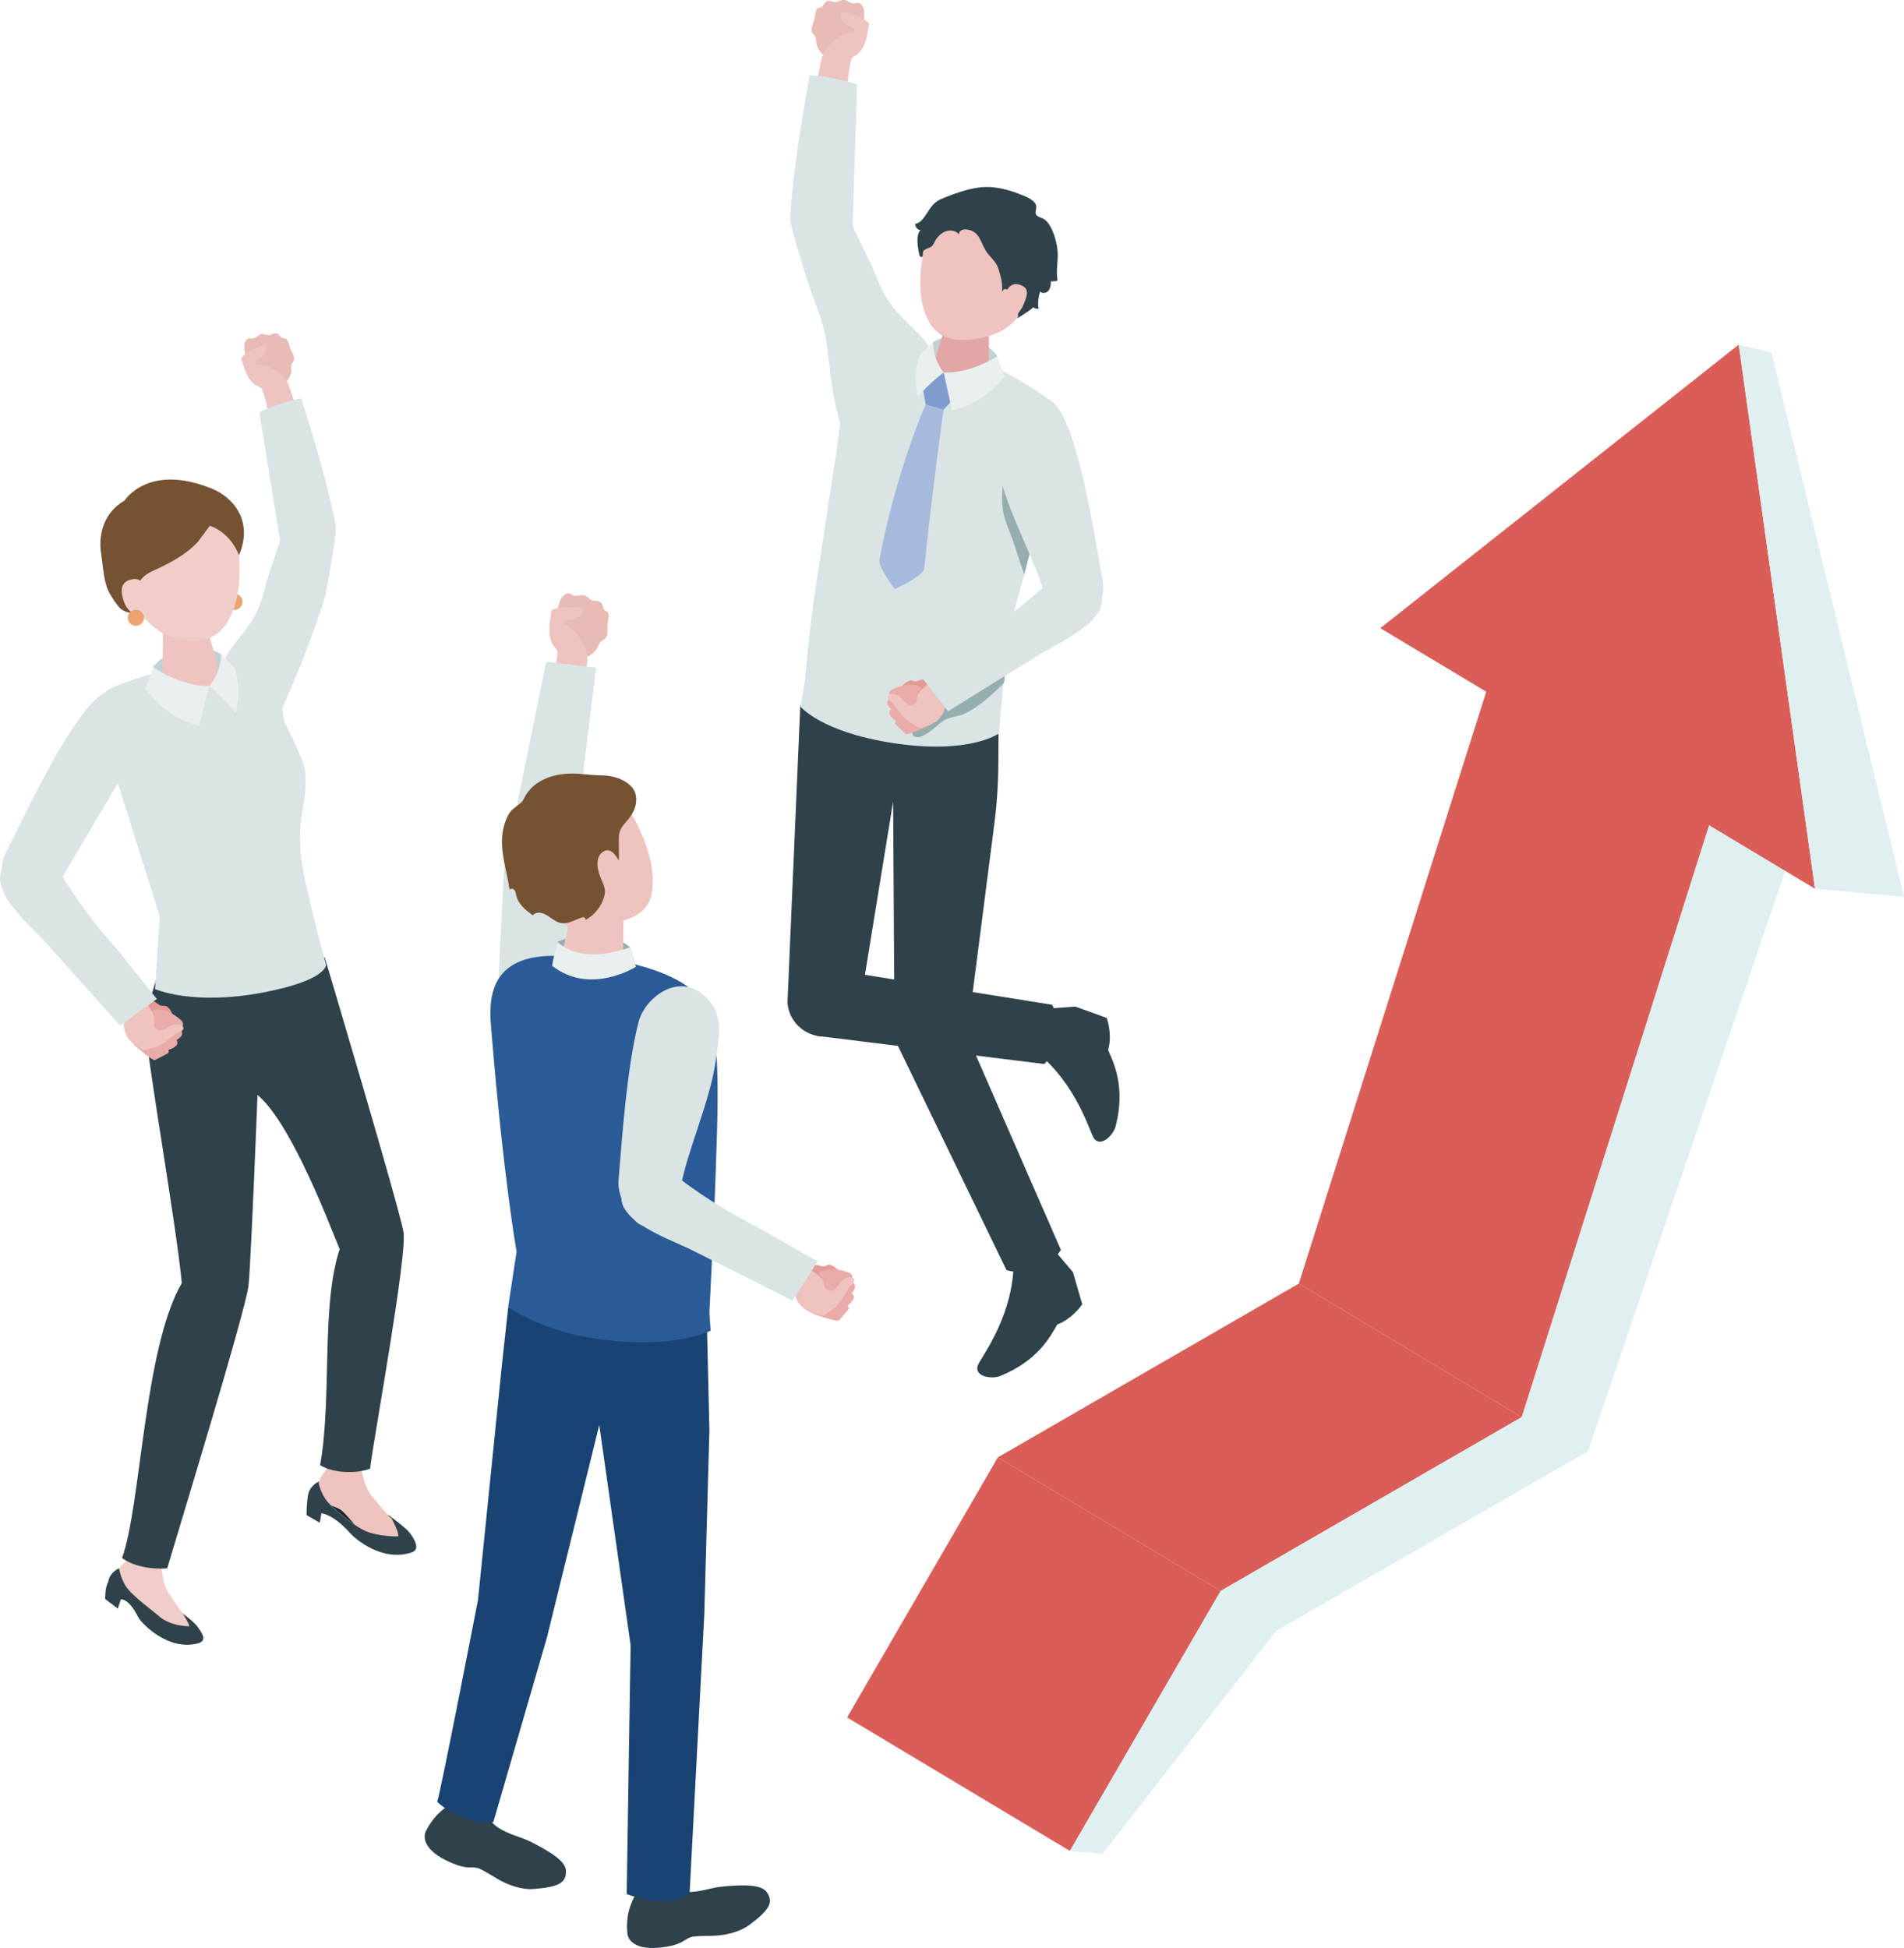 <?xml version="1.0" encoding="UTF-8"?>
<svg id="_レイヤー_2" data-name="レイヤー 2" xmlns="http://www.w3.org/2000/svg" viewBox="0 0 189.97 194.39">
  <defs>
    <style>
      .cls-1 {
        fill: #e0f0f1;
      }

      .cls-2 {
        fill: #c1d1d3;
      }

      .cls-3 {
        fill: #e3a6a7;
      }

      .cls-4 {
        fill: #da5d58;
      }

      .cls-5 {
        fill: #efc3bf;
      }

      .cls-6 {
        fill: #e8bbb7;
      }

      .cls-7 {
        fill: #eda371;
      }

      .cls-8 {
        fill: #755232;
      }

      .cls-9 {
        fill: #e59b95;
      }

      .cls-10 {
        fill: #e9aca8;
      }

      .cls-11 {
        fill: #2f414a;
      }

      .cls-12 {
        fill: #dae4e5;
      }

      .cls-13 {
        fill: #a6badd;
      }

      .cls-14 {
        fill: #194372;
      }

      .cls-15 {
        fill: #2b5b97;
      }

      .cls-16 {
        fill: #eaefef;
      }

      .cls-17 {
        fill: #f1cdca;
      }

      .cls-18 {
        fill: #95aeb0;
      }

      .cls-19 {
        fill: #809ccf;
      }

      .cls-20 {
        fill: #182b35;
      }
    </style>
  </defs>
  <g id="_レイヤー_1-2" data-name="レイヤー 1">
    <g>
      <g>
        <g>
          <path class="cls-6" d="M80.99,3.12c.04.25.28.38.37.61.1.24.05.52.13.77.34.99.96,1.14,1.79,1.64.1.06.21.11.32.11.11,0,.22-.06.31-.12.24-.15.49-.33.65-.57.21-.29.13-.5.2-.81.06-.28.21-.32.41-.53.21-.22.34-.51.47-.78.35-.77.7-1.6.56-2.43-.06-.37-.33-.79-.7-.73-.08.01-.16.05-.24.06-.4.07-.74-.37-1.14-.35-.24.01-.45.19-.69.22-.33.03-.68-.22-.97-.06-.24.13-.3.5-.56.59-.09.03-.2.02-.29.07-.12.06-.16.2-.2.33-.1.36-.13.74-.24,1.09-.1.3-.24.55-.18.89Z"/>
          <path class="cls-5" d="M86.46,3.72c.09-.4.15-.81.23-1.19.01-.06.03-.12,0-.18-.02-.07-.08-.12-.13-.17-.62-.5-1.42-.72-2.19-.93-.11-.03-.23-.06-.33-.02-.24.09-.22.45-.09.68.17.3.43.54.75.68.15.06.31.11.42.22.11.12.13.34-.01.42-.6,0-1.18.27-1.65.64-.71.54-1.32,1.19-1.51,2.08-.2.98-.4,1.96-.58,2.94l3.15-.19s.23-2.5.47-2.88c.12-.18.49-.33.66-.5.19-.2.36-.42.49-.66.16-.29.25-.62.33-.95Z"/>
          <path class="cls-12" d="M80.79,7.5s-1.73,9.13-1.96,14.42c.07.71,1.14,4.31,2.05,7.02.56,1.67,1.19,3,1.51,4.77.56,3.12.68,10.76,4.05,12.07,1.18.46,4.11-3.51,4.76-5.02.64-1.5,2.27-3.75,1.81-5.4-.28-1-1.06-1.77-1.81-2.49-1.79-1.72-2.82-2.82-3.69-5.07-.7-1.79-1.65-3.5-2.44-5.25l.45-14.12s-2.47-.83-4.73-.92Z"/>
        </g>
        <path class="cls-11" d="M85.86,99.97l3.25-19.99.14,23.11c.18,1.43,1.19,2.63,2.57,3.05h0c2.32.71,4.68-.98,4.75-3.41l2.63-20.45c.26-2.02.4-4.06.41-6.1l.04-6.31s-2.58,2.35-10.29,2.61c-6.34.21-9.51-2.1-9.51-2.1l-1.28,29.67c.11,1.46,1.08,2.71,2.47,3.18h0c2.29.78,4.7-.85,4.82-3.27Z"/>
        <g>
          <path class="cls-11" d="M105.36,124.94l1.69,2,.93,3.2s-.97,1.46-2.49,2.02c-.66,1.12-1.88,3.6-5.7,5.14-.82.33-2.55.09-2.25-1,.18-.67,3.33-4.47,3.59-9.85,2.08-1.03,4.24-1.51,4.24-1.51Z"/>
          <path class="cls-11" d="M89.39,103.95l11.03,22.78s1.36.51,3.02-.11c1.68-.63,2.41-1.9,2.41-1.9l-9.28-21.25-7.17.47Z"/>
        </g>
        <g>
          <path class="cls-11" d="M104.68,100.63l2.61-.19,3.13,1.13s.6,1.64.14,3.2c.51,1.19,1.78,3.64.75,7.62-.22.86-1.45,2.11-2.14,1.23-.43-.54-1.62-5.32-5.8-8.69.41-2.28,1.31-4.31,1.31-4.31Z"/>
          <path class="cls-11" d="M81.51,103.36l22.68,2.81s.88-.76,1.2-2.62c.37-2.11-.42-3.29-.42-3.29l-19.85-3.18-3.62,6.28Z"/>
        </g>
        <path class="cls-12" d="M99.66,73.2l.89-9.93,5.29-19.09c.55-1.63.16-3.44-1.54-4.57-3.89-2.58-8.43-5.74-16.87-3.91-1.16.25-1.77,1.5-2.33,2.54-.66,1.25-1.11,2.64-1.29,4.05,0,0-.3,2.42-.3,2.42-.7,4.6-1.41,9.2-2.11,13.8-.45,2.92-.77,5.81-1.03,8.75-.12,1.29-.5,3.25-.5,3.25,0,0,2.04,2.52,9.13,3.62,7.72,1.21,10.66-.94,10.66-.94Z"/>
        <path class="cls-2" d="M93.11,34.13c1.13-.87,4.93-.74,6.39,1.41-.02.93.07,1.55.07,1.55l-3.41.64-3.38-1.05s.13-1.85.33-2.54Z"/>
        <path class="cls-3" d="M96.78,31.52c1.39.22,2,1.12,1.89,1.8l-.03,4.64c-.19.77-1.63,1.19-3.21.94-1.58-.26-2.71-1.09-2.52-1.86l1.45-4.62c.17-.68,1.03-1.12,2.42-.89Z"/>
        <path class="cls-5" d="M99.14,20.57c3.94.67,4.55,3.81,3.97,7.41-.76,4.69-4.07,5.63-5.73,5.83-2.02.25-4.5.36-5.37-3.57-.52-2.34.13-6.15.86-7.55.63-1.22,2.33-2.79,6.27-2.12Z"/>
        <polygon class="cls-19" points="92.05 38.52 94.15 37.17 95.17 39.79 94.13 40.89 92.36 40.37 92.05 38.52"/>
        <path class="cls-13" d="M92.36,40.37l1.78.52s-1.1,7.74-1.92,15.84c-.07.74-2.94,2.05-2.94,2.05,0,0-1.68-2.2-1.54-2.92,1.72-9.08,4.62-15.49,4.62-15.49Z"/>
        <path class="cls-11" d="M95.69,23.36c-.05-.33.39-.51.72-.47,1.47.15,1.41,1.54,2.19,2.47.39.46.85.89,1.02,1.47.21.69.45,1.5.36,2.28.71-1.28,2.01,2.38,1.48,2.68.15-.09,1.71-1.06,1.59-1.13.17.1.37.16.57.16-.09-.58-.03-1.18.16-1.74.2.26.64.17.84-.09s.22-.6.24-.93c.22.03.45.01.66-.07-.17-.91.04-1.84.01-2.76-.03-.97-.5-2.69-1.28-3.31-.25-.2-.72-.24-.88-.51-.16-.28.17-.73-.07-1.09-.23-.35-.63-.56-1.02-.73-1.51-.64-3.08-1.11-4.74-.86-1.09.16-2.14.53-3.16.93-.3.12-.61.24-.88.42-.67.44-.96,1.24-1.48,1.83-.19.22-.44.4-.73.43.04.15.08.3.17.42.09.12.24.21.39.18-.28.23-.33.87-.31,1.2.02.43.09.91.2,1.33.03.11.14.21.24.17.08-.04.1-.14.1-.22,0-.17,0-.35.13-.46.04-.04.1-.06.15-.09.16-.07.31-.14.47-.21.29-.13.39-.53.56-.78.2-.28.44-.53.74-.7.49-.27,1.18-.25,1.54.19Z"/>
        <path class="cls-5" d="M100.33,29.37s.28-1.33,1.41-.96c.96.31.83.94.37,2.01-.46,1.07-1.23,1.49-1.92,1.35-.68-.14.14-2.39.14-2.39Z"/>
        <path class="cls-16" d="M94.15,37.17s.45,1.97.83,3.78c1.95-.45,3.35-1.21,5.25-3.35-.32-.76-.74-2.06-.74-2.06,0,0-2.46,1.72-5.35,1.63Z"/>
        <path class="cls-16" d="M94.15,37.17s-1.06-1.22-1.04-3.04c0,0-.85.81-1.32,1.22-.63,2.01-.46,3.07-.21,4.25,1.24-1.48,2.57-2.43,2.57-2.43"/>
        <path class="cls-18" d="M100.04,48.61c-.05.71-.09,1.42,0,2.12.12.9.46,1.75.79,2.59.54,1.37.85,2.65,1.39,4.02.07-.65,1.1-3.94,1.08-5.64,0-.58-.27-1.13-.47-1.67-.3-.8-.59-1.6-.89-2.41-.21-.58-.44-1.96-.91-2.37-.7-.62-.69.14-.78.86-.1.83-.17,1.66-.22,2.49Z"/>
        <path class="cls-18" d="M100.12,65.81c.1.66.13,1.33.1,2,0,.1-.01.2-.05.29-.05.11-.13.2-.22.28-1.08,1.04-2.23,2.08-3.57,2.77-.74.39-1.61.32-2.31.81-.7.49-1.27,1.16-2.07,1.5-.18.07-.37.13-.56.1s-.38-.15-.42-.34c-.05-.2.07-.4.19-.56.92-1.24,1.77-2.19,3.15-2.97,1.08-.61,2.23-1.13,3.18-1.92.84-.69,1.56-1.6,2.59-1.94"/>
        <g>
          <path class="cls-12" d="M108.15,62.58c-1.45.59-3.55-1.71-3.93-3.23-.74-2.97-3.43-7.84-4.3-11.3-1.13-4.49,1.42-6.12,4.48-8.23,2.77.33,4.72,13.04,5.64,18.29.28,1.61-.92,4.07-1.89,4.47Z"/>
          <path class="cls-9" d="M90.75,67.91c.21-.06.33.05.52.07.21.03.36-.08.56-.14.42-.13.89-.13,1.27.09.34.19.61.49.93.72.08.06.17.12.21.22.04.09.03.2.02.29-.06.46-.23.97-.67,1.15-.18.07-.38.07-.57.07-.44,0-.89,0-1.33-.01-.22,0-.45,0-.67-.07-.39-.13-.68-.45-.9-.79-.11-.17-.22-.35-.25-.55-.07-.43.48-.93.87-1.04Z"/>
          <path class="cls-10" d="M89.92,72.82c-.19-.18-.37-.36-.56-.54-.26-.26.52-.78.69-.94.2-.18.35-.63.7-.52.86.27,1.71.42,2.36,1.1.03.03.06.07.06.11,0,.03-.03.06-.05.08-.41.37-.93.5-1.42.73-.36.17-.73.29-1.11.4-.06.02-.12.03-.18.01-.04-.01-.07-.04-.1-.07-.13-.12-.25-.25-.38-.37Z"/>
          <path class="cls-10" d="M88.74,71.11c0-.15.09-.31.32-.47.82-.57,1.46-.95,2.46-.95.12,0,.25,0,.35.06.11.05.2.17.18.29-.02.15-.17.23-.3.29-.32.13-.67.22-.99.36-.42.17-.5.22-.22.55.11.13.02.33-.09.46-.17.21-.39.37-.63.49-.03.01-.06.03-.09.02-.02,0-.04-.02-.05-.03-.32-.28-.95-.65-.94-1.05Z"/>
          <path class="cls-10" d="M88.54,70.06c.02-.15.13-.29.38-.42.88-.46,1.57-.75,2.57-.62.12.02.24.04.34.1.1.07.17.19.14.31-.04.14-.2.21-.34.25-.34.09-.69.13-1.03.22-.43.11-.52.15-.29.51.09.14-.02.33-.15.44-.2.18-.44.32-.69.4-.03,0-.06.02-.09,0-.02,0-.03-.02-.05-.04-.28-.32-.86-.77-.79-1.17Z"/>
          <path class="cls-10" d="M88.72,69.11c.03-.13.14-.25.38-.35.83-.35,1.48-.56,2.37-.36.11.02.22.05.3.12.09.07.14.19.11.29-.04.13-.19.17-.33.2-.31.06-.63.07-.95.12-.4.07-.48.09-.3.44.07.14-.05.29-.17.39-.19.15-.42.26-.66.31-.03,0-.06.01-.08,0-.02,0-.03-.02-.04-.04-.23-.31-.72-.76-.63-1.12Z"/>
          <path class="cls-5" d="M93.23,72.1s-.03.02-.05.03c-.37.19-.78.33-1.18.47-.08.03-.16.06-.24.04-.05-.01-.1-.04-.14-.07-.34-.21-.73-.39-1.04-.63-.28-.22-.48-.51-.74-.74-.32-.44-.58-.89-.99-1.25-.13-.11-.29-.25-.27-.42.02-.21.27-.31.48-.3.71.03.99.71,1.52,1.06.05.03.1.06.15.07.06.01.13,0,.19-.02.24-.07.49-.12.53-.39.04-.24.02-.44.14-.66.22-.41.61-.7.96-1,.69-.55,3-2.18,3-2.18l1,2.6s-1.93,1.1-2.15,1.43c-.11.16-.09.52-.16.71-.09.23-.21.44-.36.64-.19.25-.38.47-.65.62Z"/>
          <path class="cls-12" d="M94.59,70.98l-2.72-3.51,5.05-3.52c2.57-1.62,5.05-3.4,7.29-5.46,1.16-1.06,2.89-1.92,4.77-.3,3.42,2.96-3.2,5.85-5.11,7.03-4.04,2.48-9.28,5.76-9.28,5.76Z"/>
        </g>
      </g>
      <g>
        <g>
          <path class="cls-6" d="M29.36,35.8c0,.23-.21.38-.27.6-.06.23.02.48-.03.72-.2.94-.73,1.15-1.43,1.7-.08.07-.17.13-.28.14-.1.01-.2-.03-.3-.07-.24-.11-.48-.25-.66-.44-.22-.24-.18-.44-.28-.72-.08-.25-.23-.27-.43-.44-.22-.18-.37-.42-.52-.65-.41-.66-.82-1.37-.79-2.14.01-.34.21-.76.55-.75.07,0,.15.03.22.03.37.02.63-.42.99-.45.22-.02.43.12.65.12.3,0,.59-.28.87-.17.24.09.33.42.58.47.09.02.19,0,.27.03.11.04.17.16.22.27.13.31.2.66.35.96.13.26.28.47.27.79Z"/>
          <path class="cls-5" d="M24.46,36.98c-.13-.35-.23-.72-.35-1.05-.02-.05-.04-.1-.03-.16,0-.07.05-.12.1-.17.5-.53,1.2-.82,1.88-1.1.1-.04.2-.08.3-.05.23.06.25.38.17.61-.12.29-.33.55-.6.71-.13.07-.27.13-.36.25-.09.12-.08.32.06.38.55-.06,1.1.11,1.58.38.71.41,1.34.92,1.62,1.71.3.87.59,1.73.88,2.61l-2.88.2s-.5-2.25-.76-2.56c-.13-.15-.48-.24-.66-.38-.2-.16-.37-.34-.52-.55-.18-.25-.3-.53-.41-.83Z"/>
          <path class="cls-12" d="M30.05,39.76s2.65,8.09,3.48,12.87c.02.66-.53,4.05-1.03,6.62-.31,1.58-3.87,11.17-5.92,14.43-.62.98-1.29-1.19-2.06-2.49-.76-1.29-2.5-3.14-2.28-4.69.14-.94.75-1.73,1.35-2.48,1.42-1.77,2.23-2.9,2.76-5.04.42-1.7,1.09-3.37,1.59-5.06l-2.07-12.78s2.15-1.05,4.18-1.39Z"/>
        </g>
        <path class="cls-7" d="M22.6,60.16c.06.44.46.75.9.69.44-.06.75-.46.69-.9-.06-.44-.46-.75-.9-.69-.44.06-.75.46-.69.9Z"/>
        <path class="cls-20" d="M32.72,149.9c-.74-.84-.96-2.04-.96-2.04,0,0,.55-.19,1.22.34,1.67,1.58,2.68,2.06,3.2,2.18,2.24.54,2.8.94,2.8.94,0,0,.84,1.52.76,1.97-.52.03-2.63-.04-3.81-.81-.82-.46-2.47-1.74-3.21-2.59Z"/>
        <path class="cls-5" d="M33.11,145.71l-.19.35c-.36.68-1,1.23-1.14,1.99-.18.93.14,1.56.82,2.02,0,0,1.12.38,1.4.59.57.41,1.82,2.04,1.82,2.04.59.78,1.9,1.39,2.86,1.38.89-.01,1.02-.08,1.5-.61.6-.67-.6-1.55-1.18-2.02-.56-.46-2.06-2.36-2.06-2.36-.3-.47-.53-1-.67-1.57l-.31-1.21-2.86-.59Z"/>
        <path class="cls-11" d="M38.98,151.33s.84,1.52.76,1.97c-.52.03-2.63-.04-3.81-.81-.82-.46-2.47-1.74-3.21-2.59-.74-.84-.96-2.04-.96-2.04,0,0-.96.42-1.05,1.49-.14.83-.12,1.83-.12,1.83l1.32.76.16-.94s1.14.05,2.84,1.96c.54.61,3.21,2.91,6.15,1.95.95-.31.23-1.4-.16-1.93-.39-.52-1.93-1.65-1.93-1.65Z"/>
        <path class="cls-17" d="M13.07,155.11l-.23.32c-.45.62-1.16,1.06-1.39,1.79-.27.88-.24,1.73.51,2.13.33.18,1.11.25,1.41.45.63.43,1.8,2.47,1.8,2.47.54.83,1.61,1.55,2.61,1.66.93.11,1.32.11,1.88-.34.7-.57-.47-1.59-1.02-2.12-.54-.53-1.86-2.56-1.86-2.56-.27-.49-.45-1.04-.54-1.61l-.2-1.22-2.98-.96Z"/>
        <path class="cls-11" d="M18.22,160.98s.65,1.01.67,1.29c-.51.01-2.1-.12-3.1-1.07-.71-.59-2.36-1.81-3.05-2.67-.69-.86-.86-2.04-.86-2.04,0,0-.96.38-1.1,1.42-.3.41-.29,1.64-.29,1.64l1.26.96.31-.92s.76-.15,1.7,1.72c.36.72,3.09,3.49,6.02,2.66.95-.27.33-1.07-.03-1.6-.36-.53-1.52-1.37-1.52-1.37Z"/>
        <path class="cls-11" d="M32.4,95.53s7.48,25.1,7.86,27.42c.38,2.32-2.94,20.36-3.34,23.6-1.32.52-3.67.47-4.98-.35,1.21-6.82.07-15.9,1.95-21.55-.76-1.79-6.26-16.61-9.85-16-1.33-4.25-.52-9.24-.52-9.24l3.81-2.38,5.08-1.51Z"/>
        <path class="cls-11" d="M26.12,98.3s-1.02,27.42-1.33,30.02c-.32,2.6-7.08,24.68-8.11,28.18-1.56.11-3.36-.19-4.5-1.04,1.9-5.24,2.16-20.88,5.96-27.44-.6-6.14-3.36-21.65-3.57-25.11-.15-2.05,1.25-5.84,1.25-5.84l10.31,1.23Z"/>
        <path class="cls-12" d="M15.47,98.67l.47-7.22-5.45-17.39c-.56-1.48-1.14-4.63.57-5.38,3.94-1.72,7.85-2.36,15.34-3.33,1.07.2,1.77,5.39,1.98,6.68,0,0,1.95,3.78,2.06,4.92.3,3.2-.8,4.08-.43,8.35.24,2.7,2.52,10.94,2.52,10.94,0,0,.22,1.55-6.26,2.79-7.06,1.35-10.81-.34-10.81-.34Z"/>
        <path class="cls-2" d="M22.06,65.3c-1.16-.96-5.17-.94-6.78,1.27-.01.98-.13,1.63-.13,1.63l3.57.78,3.6-.99s-.07-1.96-.26-2.69Z"/>
        <path class="cls-5" d="M18.2,61.53c-1.39.19-2.03,1.08-1.93,1.76l-.07,4.65c.17.78,1.6,1.23,3.19,1.01,1.59-.22,2.73-1.03,2.56-1.81l-1.35-4.66c-.15-.68-1.01-1.14-2.4-.95Z"/>
        <path class="cls-17" d="M16.81,49.4c-4.26.33-5.21,3.61-4.94,7.49,1.49,4.45,3.78,6.38,5.52,6.76,2.12.46,4.75.82,6.05-3.27.78-2.43.46-6.55-.17-8.11-.55-1.36-2.2-3.2-6.46-2.87Z"/>
        <path class="cls-8" d="M20.94,52.45s-1.14,1.56-1.22,1.64c-1.24,1.31-2.73,2.07-4.35,2.82-.34.16-.68.32-.97.57-.22.19-.4.44-.55.69-.53.9-.7,1.92-.62,2.96-.38.09-1.08-.21-1.36-.55-.35-.42-.65-.88-.92-1.35-.62-1.08-.65-2.67-.85-3.9-.35-2.17.37-4.26,2.34-5.39,0,0,2.35-3.78,8.73-1.17,2.1.86,4.14,3.23,2.67,6.64,0,0-.7-2.17-2.91-2.95Z"/>
        <path class="cls-17" d="M14.55,58.97s-.17-1.44-1.4-1.16c-1.05.23-1.2.98-.81,2.16.39,1.18,1.39,1.64,2.13,1.55.74-.09.08-2.56.08-2.56Z"/>
        <path class="cls-16" d="M20.87,68.47s-.54,2.06-1,3.95c-2.04-.54-3.49-1.38-5.43-3.71.37-.8.85-2.15.85-2.15,0,0,2.54,1.9,5.58,1.9Z"/>
        <path class="cls-16" d="M20.87,68.47s1.15-1.25,1.2-3.17c0,0,.87.88,1.35,1.33.6,2.14.39,3.26.08,4.48-1.26-1.6-2.63-2.64-2.63-2.64"/>
        <path class="cls-7" d="M12.77,61.75c.06.44.46.75.9.69.44-.06.75-.46.69-.9-.06-.44-.46-.75-.9-.69-.44.06-.75.46-.69.9Z"/>
        <g>
          <path class="cls-12" d="M1.08,90.18c1.25,1,3.97-.66,4.78-2.04,1.58-2.71,4.37-7.39,6.23-10.54,2.4-4.08,1.62-5.73-.77-8.68-2.81-.48-8.39,11.44-10.81,16.33-.74,1.5-.27,4.26.57,4.93Z"/>
          <path class="cls-9" d="M16.63,100.43c-.19-.12-.34-.05-.53-.08-.21-.03-.34-.18-.51-.3-.37-.24-.83-.38-1.28-.28-.38.09-.74.31-1.12.43-.1.03-.2.07-.27.15-.06.08-.09.18-.1.28-.08.47-.05,1.02.32,1.32.16.12.35.18.54.23.44.12.87.25,1.31.37.22.06.45.13.67.12.42-.01.79-.25,1.11-.52.16-.13.32-.28.41-.47.19-.4-.2-1.05-.56-1.27Z"/>
          <path class="cls-10" d="M16.02,105.49c.24-.12.47-.25.71-.37.33-.18-.28-.92-.41-1.12-.14-.24-.17-.72-.54-.71-.92.02-1.8-.08-2.63.4-.04.02-.08.05-.09.09,0,.03.01.07.03.1.3.48.77.76,1.18,1.13.3.27.63.5.97.71.05.03.11.07.17.06.04,0,.08-.02.12-.04.16-.08.32-.17.48-.25Z"/>
          <path class="cls-10" d="M17.68,104.15c.04-.15,0-.33-.18-.55-.64-.79-1.16-1.35-2.15-1.64-.12-.03-.24-.07-.36-.05-.12.02-.24.11-.26.23-.02.15.1.28.22.37.28.23.59.41.87.64.36.29.42.35.06.6-.14.1-.11.32-.04.47.11.25.28.48.48.67.02.02.05.04.08.04.02,0,.04,0,.06-.02.39-.18,1.12-.36,1.23-.76Z"/>
          <path class="cls-10" d="M18.17,103.17c.02-.15-.05-.33-.25-.52-.74-.7-1.33-1.19-2.34-1.34-.12-.02-.25-.03-.37,0-.12.04-.22.14-.23.26,0,.15.13.26.26.34.31.19.64.33.95.52.39.24.47.3.14.59-.13.11-.07.33.02.48.14.24.34.44.56.6.03.02.05.04.08.03.02,0,.04-.01.06-.03.37-.23,1.06-.51,1.12-.92Z"/>
          <path class="cls-10" d="M18.27,102.19c0-.14-.07-.29-.27-.45-.72-.58-1.29-.97-2.22-1.04-.11,0-.23-.01-.33.03-.1.04-.19.14-.19.25,0,.14.14.23.26.29.29.15.6.25.9.39.37.18.45.23.17.52-.11.11-.04.3.05.43.15.2.34.37.56.5.02.01.05.03.08.02.02,0,.04-.02.05-.03.31-.24.92-.54.94-.92Z"/>
          <path class="cls-5" d="M12.98,103.83s.03.03.04.04c.31.29.67.55,1.02.8.07.05.14.1.23.11.05,0,.11,0,.16-.02.39-.1.83-.17,1.21-.32.34-.13.62-.36.94-.52.44-.34.82-.71,1.33-.94.16-.07.35-.16.39-.33.04-.21-.17-.38-.38-.43-.7-.18-1.17.41-1.8.6-.06.02-.11.03-.17.02-.06,0-.12-.04-.18-.08-.22-.14-.44-.26-.41-.53.03-.25.1-.44.05-.69-.09-.47-.4-.87-.66-1.26-.51-.74-2.32-3.01-2.32-3.01l-1.73,2.27s1.58,1.64,1.69,2.02c.06.19-.06.53-.04.75.02.25.08.49.17.73.11.3.24.57.46.79Z"/>
          <path class="cls-12" d="M11.97,102.34l3.68-2.66-3.94-4.91c-2.06-2.33-3.97-4.8-5.58-7.46-.83-1.38-2.29-2.72-4.6-1.67-4.22,1.92,1.45,6.67,2.99,8.37,3.25,3.6,7.45,8.33,7.45,8.33Z"/>
        </g>
      </g>
      <g>
        <polygon class="cls-4" points="99.56 145.42 121.79 158.75 151.82 141.41 129.59 128.08 99.56 145.42"/>
        <polygon class="cls-4" points="84.52 171.37 106.75 184.69 121.79 158.75 99.56 145.42 84.52 171.37"/>
        <polygon class="cls-1" points="121.79 158.75 127.33 162.74 158.45 144.79 151.82 141.41 121.79 158.75"/>
        <polygon class="cls-1" points="106.75 184.69 110 184.99 127.33 162.74 121.79 158.75 106.75 184.69"/>
        <polygon class="cls-1" points="170.52 82.34 179.4 83.14 158.45 144.79 151.82 141.41 170.52 82.34"/>
        <polygon class="cls-4" points="173.48 34.39 181.09 88.68 170.52 82.34 151.82 141.41 129.59 128.08 148.29 69.02 137.72 62.68 173.48 34.39"/>
        <polygon class="cls-1" points="173.48 34.39 176.75 35.19 189.97 89.48 181.09 88.68 173.48 34.39"/>
      </g>
      <g>
        <g>
          <path class="cls-6" d="M60.47,63.59c-.13.24-.41.29-.58.49-.18.21-.22.51-.39.73-.68.87-1.34.82-2.34,1.04-.12.03-.24.04-.36,0-.11-.04-.19-.13-.27-.22-.19-.23-.37-.5-.46-.79-.11-.36.03-.54.08-.88.04-.3-.1-.39-.23-.67-.13-.29-.17-.62-.2-.94-.09-.88-.16-1.83.26-2.61.19-.35.6-.68.95-.49.08.04.14.1.21.14.37.21.86-.12,1.25.04.24.1.38.34.61.45.32.15.75,0,.99.26.2.21.14.6.37.78.08.06.19.09.27.17.1.1.1.25.09.39-.02.39-.12.78-.12,1.17,0,.34.06.63-.12.95Z"/>
          <path class="cls-5" d="M54.82,62.36c.04-.43.12-.86.17-1.26,0-.06.01-.13.05-.18.04-.06.12-.1.19-.12.79-.29,1.66-.25,2.5-.19.12,0,.25.02.34.09.21.17.07.52-.13.71-.27.24-.62.4-.98.43-.17.01-.35,0-.5.08-.15.08-.24.3-.13.42.6.21,1.08.67,1.44,1.19.53.78.92,1.63.81,2.58-.12,1.05-.26,2.09-.4,3.13l-3.08-1.24s.61-2.57.5-3.02c-.06-.22-.38-.5-.49-.72-.13-.26-.22-.54-.26-.83-.06-.34-.05-.7-.01-1.06Z"/>
          <polygon class="cls-12" points="57.37 100.3 56.96 87.07 59.48 66.62 54.49 66.04 50.28 86.75 49.46 103.31 57.37 100.3"/>
        </g>
        <path class="cls-18" d="M55.63,93.97s4.24-1.92,7.23.55c.25.82.59,1.95.59,1.95,0,0-3.98,2.73-8.44.3.14-.75.62-2.8.62-2.8Z"/>
        <g>
          <path class="cls-11" d="M44.83,180.12c-1.69,1-2.38,2.7-2.38,2.7,0,0-.71,1.46,2.11,2.84.62.29,1.28.58,1.97.66.54.06.91-.06,1.44.2.77.38,1.47.89,2.24,1.27.72.35,1.52.61,2.32.69.24.02.47.03.71.01,2.55-.2,3.22-.64,3.23-1.72.01-.69-.51-1.5-3.64-3.05-.78-.39-1.98-.63-3.09-1.33-.37-.24-.7-.55-.92-.93-.27-.47-.81-.94-1.52-1.26-.98-.44-1.98-.46-2.48-.09Z"/>
          <path class="cls-11" d="M44.86,180.02c.48-.56,1.69-.31,2.69.56,1.01.87,1.43,2.02.95,2.58-.48.56-1.69.31-2.69-.56-1.01-.87-1.43-2.02-.95-2.58Z"/>
        </g>
        <g>
          <path class="cls-11" d="M63.18,189.51c-.89,1.75-.56,3.55-.56,3.55,0,0,.18,1.61,3.3,1.27.68-.08,1.39-.2,2.01-.5.49-.24.74-.54,1.32-.6.86-.09,1.72-.03,2.57-.12.8-.09,1.6-.3,2.33-.66.21-.11.42-.23.61-.37,2.05-1.53,2.38-2.26,1.81-3.18-.36-.59-1.24-1-4.7-.63-.87.09-2.01.53-3.32.53-.44,0-.88-.09-1.27-.29-.48-.25-1.19-.36-1.95-.25-1.07.15-1.92.67-2.14,1.25Z"/>
          <path class="cls-11" d="M63.13,189.92c-.1-.73.88-1.47,2.19-1.66s2.46.26,2.57.99c.1.73-.88,1.47-2.19,1.66-1.31.19-2.46-.26-2.57-.99Z"/>
        </g>
        <path class="cls-14" d="M70.51,131.27l.27,11.41-.51,18.38-1.47,27.93s-1.9,1.58-6.27.01c.03-2.76.39-24.83.39-24.83l-3.13-21.98-5.22,21.2-5.35,18.43s-2.96.4-5.6-2.03c.32-.82,4.07-20.14,4.07-20.14l2.4-23.57.62-5.67s3.21,2.02,8.42,2.43c7.95.62,11.38-1.57,11.38-1.57Z"/>
        <path class="cls-15" d="M50.71,130.41s3.13,2.31,8.43,3.12c8.09,1.23,11.76-.75,11.76-.75l-.12-1.79s.52-10.34.65-14.62c.1-3.27.56-12.58-.66-15.44-1.83-4.29-10.43-5.82-16.17-5.54-6.42.31-5.75,5.36-5.55,7.73,1.21,14.67,2.49,21.77,2.49,21.77l-.84,5.52Z"/>
        <path class="cls-5" d="M62.56,80.6c-.88-1.11-2.94-2.35-6.96-.89-4.02,1.46-4.06,4.74-2.85,8.27.68,2.01,2,3.49,3.6,4.21.45.2.24.8.13,1.25-.26,1.08-.55,2.24-.55,2.24,0,.77,1.39,1.53,3.12,1.7,1.73.17,3.13-.31,3.13-1.08l.02-4.43c2.21-.74,3-1.75,2.93-4.28-.07-2.46-1.56-5.71-2.57-6.98Z"/>
        <path class="cls-16" d="M55.63,93.97s1.99,2.41,7.23.55l.59,1.95s-4.57,2.9-8.36-.1c.13-.91.54-2.4.54-2.4Z"/>
        <path class="cls-8" d="M61.75,85.9c0-.73,0-1.45-.01-2.18-.02-1.33.81-1.54,1.41-2.66.36-.68.48-1.55.1-2.22-.15-.27-.37-.49-.62-.68-.8-.6-1.8-.79-2.78-.8-.96-.01-1.87-.18-2.83-.17-1.94.01-3.95.72-4.8,2.6-.18.4-1.07.84-1.36,1.29-.41.64-.64,1.39-.73,2.14-.23,1.83.46,3.74.71,5.55.12-.16.39-.1.5.06.12.16.14.37.18.56.2.84.94,1.43,1.63,1.94.2-.24.57-.3.87-.23.83.19,1.37,1.1,2.31,1.02.55-.04,1.12-.35,1.62-.54.11-.04.22-.08.33-.04.11.03.18.18.11.27.77-.4,1.39-1.09,1.73-1.89.43-1.01.22-1.37-.16-2.26-.41-.96-.58-2.12.18-2.65.73-.51,1.25.25,1.62.89Z"/>
        <g>
          <path class="cls-12" d="M64.12,122.29c1.57.48,3.54-2.12,3.79-3.74.49-3.17,2.84-8.51,3.42-12.21.5-3.19,1-5.44-1.37-7.24-2.52-1.92-5.64.55-6.24,2.85-1.19,4.55-1.69,12.05-2.01,15.86-.14,1.71,1.34,4.16,2.39,4.49Z"/>
          <path class="cls-9" d="M82.79,126.22c-.22-.04-.34.08-.53.13-.21.05-.39-.04-.6-.09-.45-.09-.94-.05-1.32.21-.33.23-.59.57-.9.83-.08.07-.16.15-.2.25-.03.1-.01.21,0,.31.1.48.34,1,.8,1.13.19.06.4.04.6.02.46-.05.92-.09,1.39-.14.23-.02.47-.05.69-.14.39-.17.66-.54.87-.91.1-.19.2-.39.21-.6.03-.46-.59-.93-1.01-1Z"/>
          <path class="cls-10" d="M84.12,131.27c.18-.21.36-.41.53-.62.25-.29-.62-.77-.81-.91-.23-.17-.43-.62-.78-.47-.87.36-1.75.6-2.36,1.37-.03.04-.06.08-.05.12,0,.03.04.06.06.08.47.35,1.02.44,1.55.63.39.14.79.24,1.2.31.06.01.13.02.19,0,.04-.02.07-.05.1-.08.12-.14.24-.28.36-.42Z"/>
          <path class="cls-10" d="M85.19,129.37c-.02-.16-.13-.31-.38-.46-.91-.52-1.61-.85-2.66-.76-.13.01-.26.03-.36.09-.11.06-.19.19-.16.32.03.15.2.23.34.27.35.11.72.17,1.07.28.45.14.54.18.28.55-.1.15.01.34.14.47.2.2.44.35.71.45.03.01.06.02.09.01.02,0,.04-.02.05-.04.31-.32.93-.77.88-1.19Z"/>
          <path class="cls-10" d="M85.3,128.25c-.04-.15-.17-.29-.44-.4-.97-.39-1.71-.63-2.74-.4-.12.03-.25.06-.35.14-.1.08-.16.22-.12.33.05.15.23.2.38.23.36.06.73.07,1.1.14.46.08.56.11.35.51-.08.16.06.34.2.45.22.17.49.29.76.36.03,0,.06.01.09,0,.02-.01.03-.03.05-.05.26-.36.82-.88.72-1.3Z"/>
          <path class="cls-10" d="M85.03,127.28c-.05-.14-.17-.25-.43-.33-.9-.28-1.6-.44-2.51-.15-.11.03-.22.07-.3.15-.08.08-.13.21-.08.31.06.13.22.16.36.18.33.03.67.01,1,.04.43.03.51.05.36.43-.06.15.08.3.21.39.22.14.46.23.72.26.03,0,.06,0,.08,0,.02-.01.03-.03.04-.05.21-.35.68-.86.55-1.23Z"/>
          <path class="cls-5" d="M80.6,130.83s.04.02.06.02c.41.16.85.27,1.27.38.08.02.17.04.26.02.05-.02.1-.05.14-.08.34-.25.72-.47,1.03-.75.28-.25.45-.58.7-.85.29-.49.52-.99.92-1.4.13-.13.28-.29.25-.47-.04-.21-.31-.3-.52-.27-.74.1-.97.83-1.49,1.25-.05.04-.1.07-.15.09-.06.02-.13,0-.2,0-.26-.05-.52-.08-.59-.36-.06-.25-.07-.45-.21-.68-.27-.41-.7-.68-1.1-.95-.77-.51-3.34-2-3.34-2l-.8,2.81s2.12.97,2.38,1.29c.13.16.14.53.24.73.11.23.26.44.43.63.22.24.44.45.73.58Z"/>
          <path class="cls-12" d="M79.07,129.79l2.51-3.92-5.6-3.2c-2.84-1.45-5.59-3.08-8.12-5.02-1.31-1-3.2-1.74-5.01.14-3.3,3.41,3.89,5.81,6,6.86,4.45,2.21,10.23,5.14,10.23,5.14Z"/>
        </g>
      </g>
    </g>
  </g>
</svg>